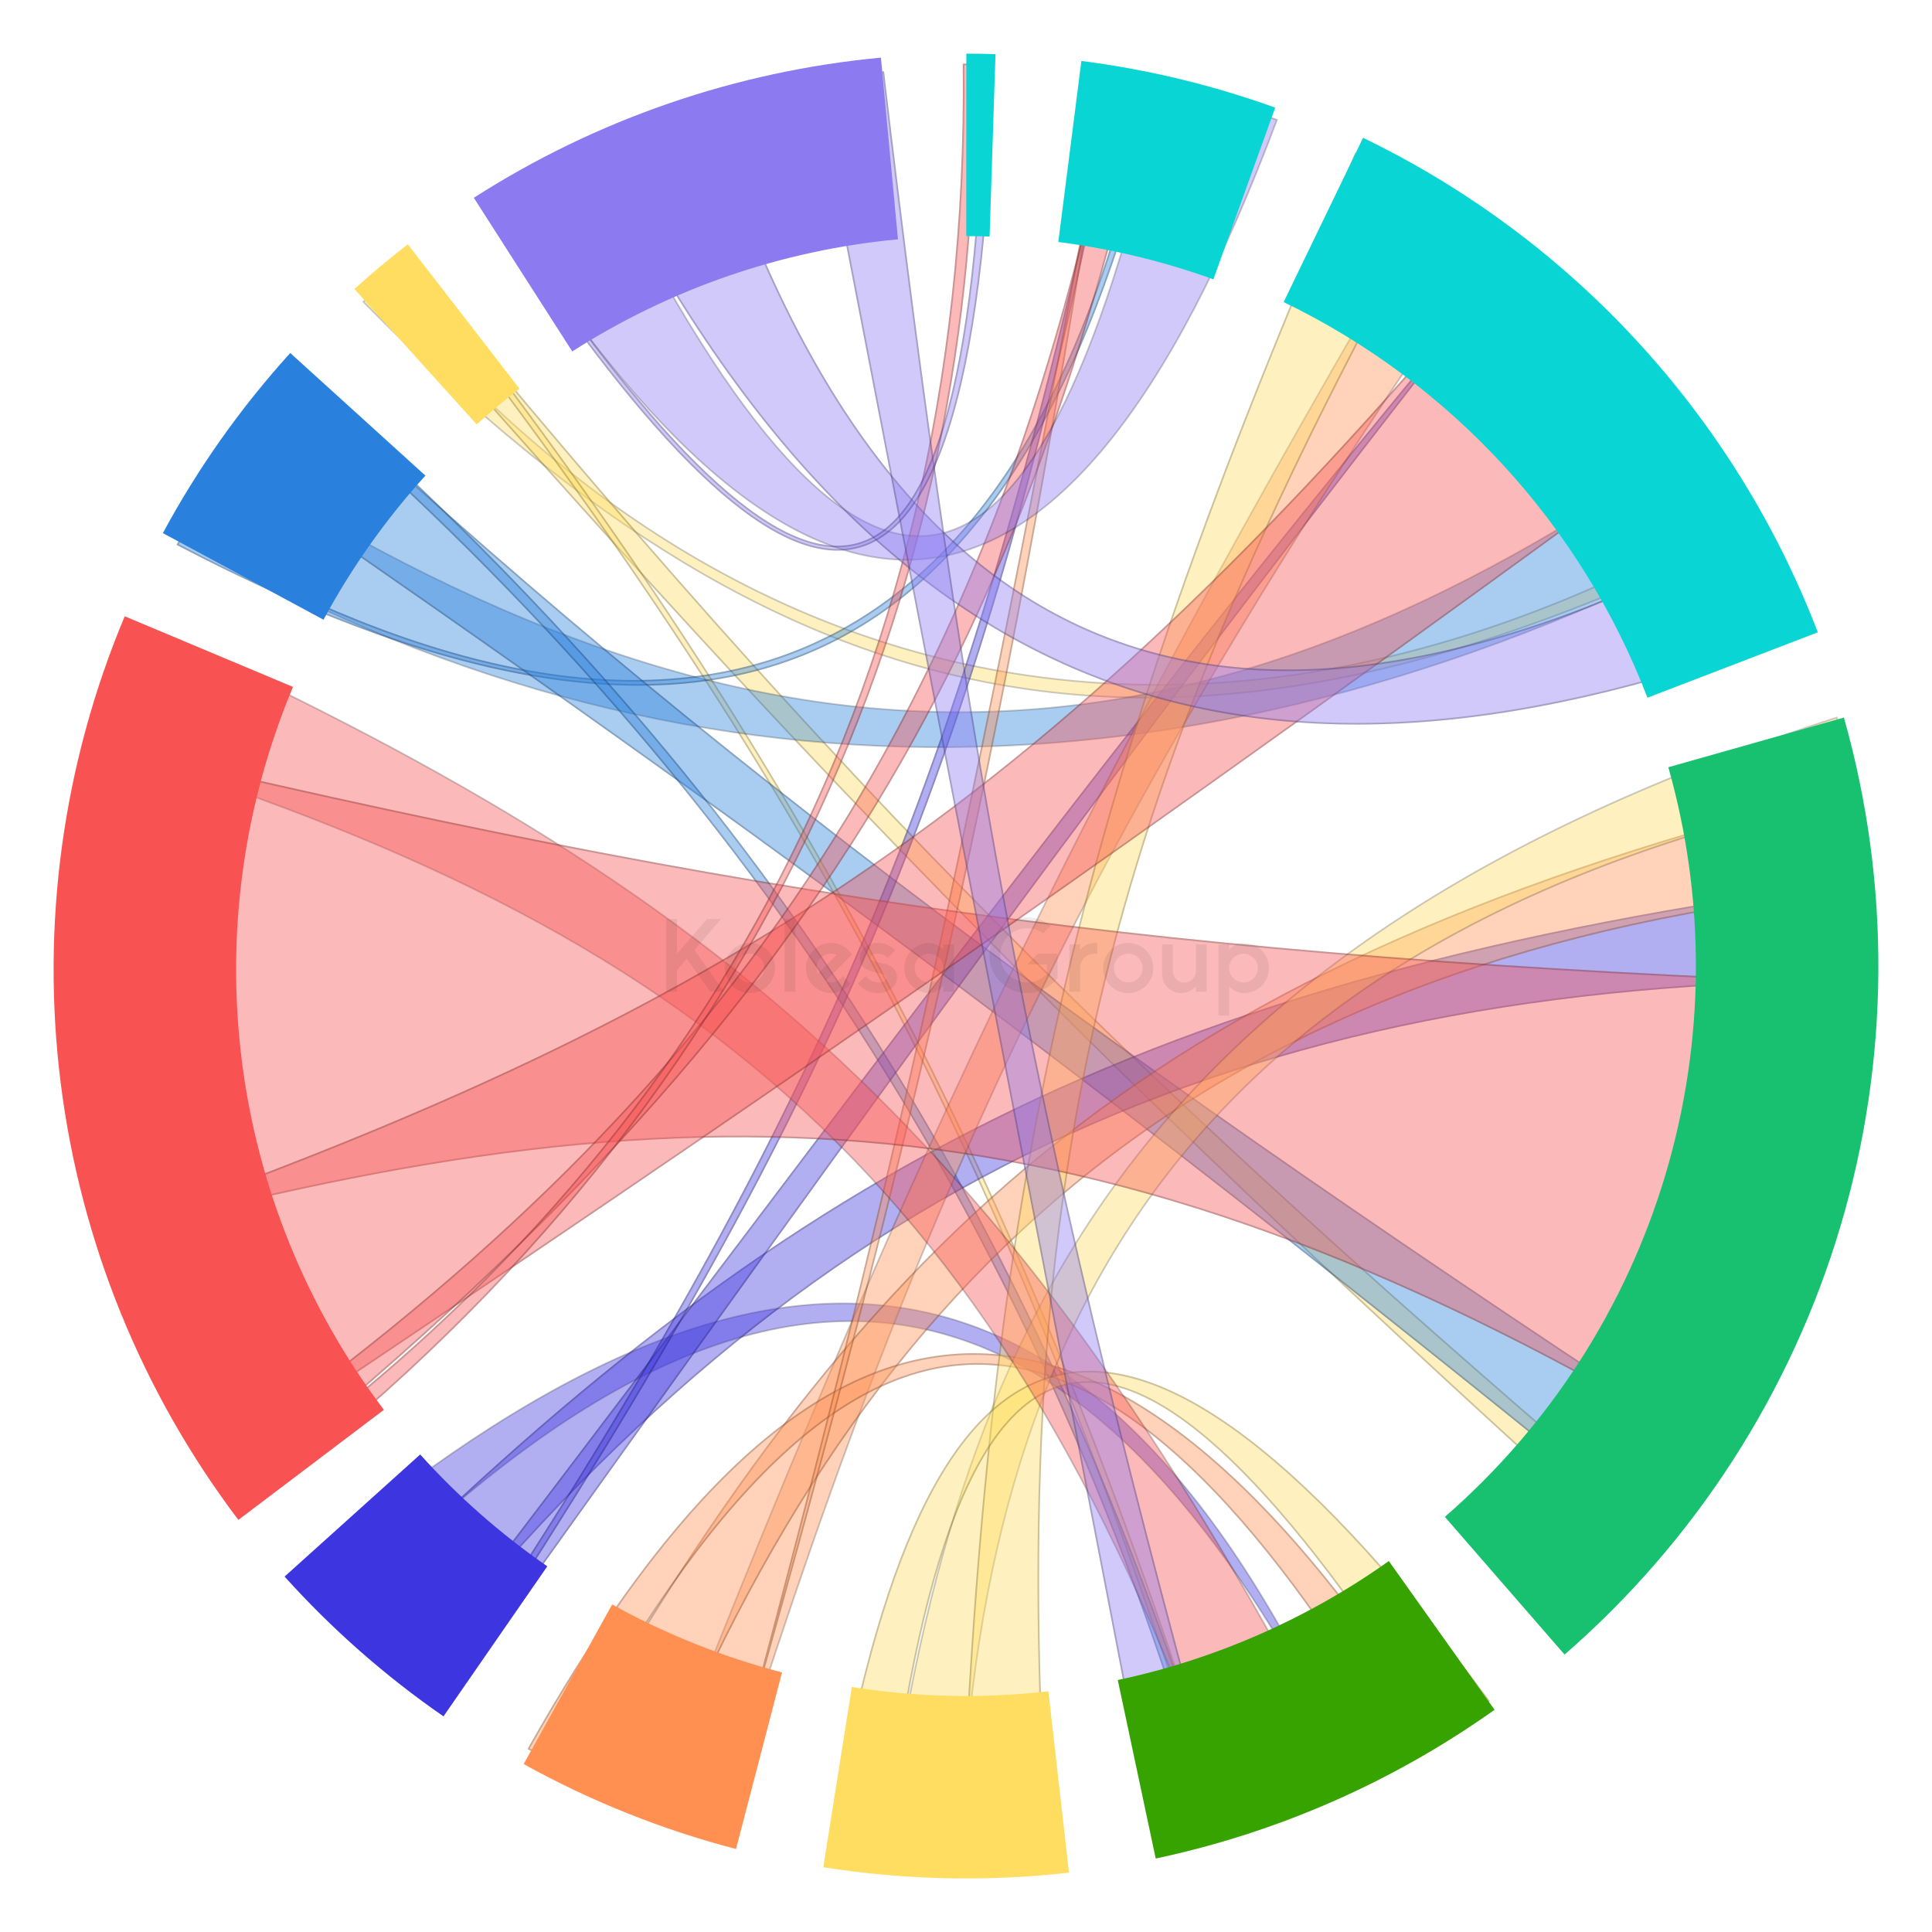 <?xml version="1.0" encoding="UTF-8"?> <svg xmlns="http://www.w3.org/2000/svg" width="577" height="577" viewBox="0 0 577 577" fill="none"><rect x="0" y="0" width="577" height="577" fill="#333333" stroke="none"/> <g clip-path="url(#clip0_122_3069)"> <rect width="577" height="577" fill="white"></rect> <path d="M108.523 90.143C238.052 221.434 354.095 242.426 524.017 157.755C523.032 155.992 522.028 154.242 521.005 152.504C369.643 240.421 223.28 216.045 113.695 85.542C111.951 87.053 110.227 88.588 108.523 90.143Z" fill="#FFDD61" fill-opacity="0.4" stroke="black" stroke-opacity="0.2" stroke-width="0.5"></path> <path d="M114.408 84.925C247.435 236.929 330.458 321.404 490.772 466.11C493.158 463.408 495.491 460.658 497.769 457.86C335.754 319.867 252.158 236.463 122.375 78.329C119.677 80.477 117.02 82.677 114.408 84.925Z" fill="#FFDD61" fill-opacity="0.4"></path> <path d="M497.42 457.892C495.247 460.556 493.024 463.178 490.752 465.755C330.635 321.219 247.633 236.767 114.762 84.951C117.248 82.814 119.774 80.723 122.338 78.678C251.992 236.641 335.583 320.04 497.42 457.892Z" stroke="black" stroke-opacity="0.2" stroke-width="0.5"></path> <path d="M121.583 78.962C249.079 243.277 304.084 356.006 364.326 546.371C365.091 546.15 365.855 545.925 366.617 545.696C305.368 347.494 234.636 219.65 123.179 77.692C122.645 78.113 122.113 78.537 121.583 78.962Z" fill="#FFDD61" fill-opacity="0.4"></path> <path d="M364.491 546.063C304.293 355.888 249.288 243.172 121.931 79.004C122.332 78.682 122.734 78.362 123.137 78.044C234.441 219.842 305.11 347.586 366.303 545.529C365.7 545.709 365.096 545.887 364.491 546.063Z" stroke="black" stroke-opacity="0.2" stroke-width="0.5"></path> <path d="M121.806 72.961C116.316 77.206 110.99 81.66 105.84 86.312L142.374 126.753C146.493 123.031 150.754 119.468 155.146 116.072L121.806 72.961Z" fill="#FFDD61"></path> <path d="M53.87 159.921C203.176 246.036 361.979 243.058 523.222 158.041C518.063 148.869 512.38 140.031 506.214 131.567C359.039 234.847 231.883 242.347 67.683 137.561C62.728 144.768 58.116 152.229 53.87 159.921Z" fill="#2A81DD" fill-opacity="0.4" stroke="black" stroke-opacity="0.2" stroke-width="0.5"></path> <path d="M52.735 162.734C222.138 251.519 307.926 196.67 346.757 27.13C345.759 26.913 344.758 26.701 343.755 26.495C306.246 211.999 199.428 242.283 54.472 159.548C53.886 160.606 53.307 161.668 52.735 162.734Z" fill="#2A81DD" fill-opacity="0.4"></path> <path d="M54.568 159.891C126.976 201.172 189.931 214.284 239.501 193.843C289.085 173.396 325.175 119.423 343.95 26.791C344.787 26.964 345.623 27.14 346.457 27.321C327.041 111.936 295.924 167.85 248.599 191.58C201.275 215.31 137.644 206.909 53.075 162.63C53.567 161.714 54.065 160.8 54.568 159.891Z" stroke="black" stroke-opacity="0.2" stroke-width="0.5"></path> <path d="M67.415 138.531C239.99 257.451 335.265 328.829 496.735 460.118C503.274 452.185 509.366 443.87 514.973 435.212C335.995 317.974 209.219 225.574 88.143 111.859C80.695 120.295 73.769 129.202 67.415 138.531Z" fill="#2A81DD" fill-opacity="0.4"></path> <path d="M514.628 435.285C509.109 443.79 503.121 451.963 496.7 459.767C335.406 328.626 240.144 257.258 67.762 138.466C74.023 129.292 80.838 120.526 88.16 112.218C209.148 225.822 335.848 318.169 514.628 435.285Z" stroke="black" stroke-opacity="0.2" stroke-width="0.5"></path> <path d="M85.853 114.487C220.02 229.353 312.287 367.864 362.596 547.863C363.944 547.482 365.288 547.091 366.628 546.689C304.408 341.048 209.635 218.078 88.416 111.551C87.554 112.524 86.7 113.502 85.853 114.487Z" fill="#2A81DD" fill-opacity="0.4"></path> <path d="M88.438 111.904C209.49 218.324 304.142 341.181 366.316 546.522C365.137 546.874 363.955 547.218 362.769 547.554C312.456 367.709 220.246 229.273 86.206 114.46C86.945 113.603 87.689 112.751 88.438 111.904Z" stroke="black" stroke-opacity="0.2" stroke-width="0.5"></path> <path d="M86.686 105.426C71.875 121.752 59.1 139.815 48.641 159.218L96.614 185.078C104.981 169.555 115.201 155.105 127.05 142.045L86.686 105.426Z" fill="#2A81DD"></path> <path d="M101.843 481.47C246.458 332.918 335.447 391.855 404.386 530.702C404.453 530.67 404.519 530.638 404.586 530.606C330.062 361.672 231.625 348.022 89.767 469.015C93.658 473.295 97.686 477.449 101.843 481.47Z" fill="#3D36E0" fill-opacity="0.4" stroke="black" stroke-opacity="0.2" stroke-width="0.5"></path> <path d="M123.239 500.093C238.889 354.099 368.618 293.394 556.903 292.962C556.927 291.47 556.939 289.975 556.939 288.477C556.939 279.882 556.536 271.382 555.746 262.994C338.905 291.64 232.068 351.769 101.893 481.519C108.674 488.074 115.799 494.276 123.239 500.093Z" fill="#3D36E0" fill-opacity="0.4"></path> <path d="M556.657 292.713C462.594 292.955 383.129 308.246 312.725 341.716C242.322 375.185 180.996 426.826 123.198 499.743C115.902 494.028 108.91 487.943 102.25 481.516C167.256 416.744 226.442 369.35 296.431 334.566C366.429 299.778 447.247 277.598 555.521 263.276C556.294 271.572 556.689 279.979 556.689 288.477C556.689 289.892 556.679 291.304 556.657 292.713Z" stroke="black" stroke-opacity="0.2" stroke-width="0.5"></path> <path d="M133.357 507.629C141.606 496.091 149.613 484.886 157.411 473.973C265.19 323.148 333.164 228.023 452.601 76.006C452.576 75.986 452.55 75.967 452.525 75.948C365.677 179.145 294.903 272.794 215.111 378.377C185.983 416.921 155.651 457.056 122.897 499.826C126.318 502.509 129.806 505.111 133.357 507.629Z" fill="#3D36E0" fill-opacity="0.4"></path> <path d="M157.208 473.828C149.456 484.677 141.497 495.814 133.298 507.281C129.888 504.858 126.536 502.357 123.246 499.781C155.943 457.084 186.227 417.013 215.311 378.527C292.663 276.173 361.536 185.039 444.794 85.549C330.041 231.965 262.688 326.219 157.235 473.791L157.208 473.828Z" stroke="black" stroke-opacity="0.2" stroke-width="0.5"></path> <path d="M133.031 507.398C243.67 339.81 293.891 235.726 334.064 23.863C334.026 23.857 333.988 23.85 333.949 23.844C291.371 217.314 254.46 321.643 131.044 505.971C131.704 506.45 132.367 506.925 133.031 507.398Z" fill="#3D36E0" fill-opacity="0.4"></path> <path d="M331.214 37.33C291.483 240.055 241.113 343.206 132.965 507.044C132.437 506.668 131.911 506.29 131.386 505.91C251.829 325.987 289.851 222.25 331.214 37.33Z" stroke="black" stroke-opacity="0.2" stroke-width="0.5"></path> <path d="M84.992 470.851C99.137 486.561 115.063 500.572 132.447 512.6L163.457 467.784C149.549 458.161 136.809 446.952 125.492 434.384L84.992 470.851Z" fill="#3D36E0"></path> <path d="M214.614 546.374C275.351 351.265 326.913 245.215 446.526 70.719C440.556 66.405 434.401 62.331 428.076 58.511C316.84 247.326 267.761 354.823 195.026 539.866C201.442 542.277 207.975 544.45 214.614 546.374Z" fill="#FF9051" fill-opacity="0.4" stroke="black" stroke-opacity="0.2" stroke-width="0.5"></path> <path d="M194.273 539.581C258.334 378.557 361.931 284.887 556.97 265.54C556.111 255.389 554.687 245.398 552.73 235.6C344.301 287.397 260.422 364.792 167.643 527.78C176.261 532.176 185.148 536.12 194.273 539.581Z" fill="#FF9051" fill-opacity="0.4"></path> <path d="M556.7 265.316C459.264 275.016 384.633 303.274 326.35 349.235C268.074 395.191 226.161 458.829 194.132 539.26C185.178 535.855 176.454 531.983 167.989 527.676C214.325 446.31 258.443 386.315 316.972 340.19C375.508 294.06 448.477 261.788 552.536 235.906C554.449 245.533 555.847 255.347 556.7 265.316Z" stroke="black" stroke-opacity="0.2" stroke-width="0.5"></path> <path d="M167.873 527.897C255.721 363.219 330.173 373.159 419.049 523.66C422.45 521.782 425.807 519.832 429.116 517.813C320.886 347.476 234.688 384.945 157.547 522.355C160.944 524.275 164.386 526.123 167.873 527.897Z" fill="#FF9051" fill-opacity="0.4"></path> <path d="M419.14 523.324C396.96 485.792 375.669 456.999 354.832 437.489C333.957 417.943 313.517 407.694 293.08 407.336C272.64 406.978 252.26 416.515 231.509 436.417C210.796 456.282 189.694 486.493 167.768 527.563C164.433 525.862 161.14 524.094 157.887 522.26C177.128 488.017 196.926 460.009 217.479 439.9C238.075 419.749 259.415 407.544 281.702 404.927C326.226 399.699 374.712 432.728 428.768 517.732C425.601 519.66 422.392 521.525 419.14 523.324Z" stroke="black" stroke-opacity="0.2" stroke-width="0.5"></path> <path d="M214.688 546.395C214.716 546.403 214.744 546.411 214.772 546.419C270.335 351.76 298.424 236.869 331.636 23.3C331.596 23.294 331.557 23.288 331.517 23.281C293.638 229.281 269.209 346.281 214.688 546.395Z" fill="#FF9051" fill-opacity="0.4"></path> <path d="M329.204 37.217C298.747 230.385 272.044 342.847 223.467 514.885C270.951 337.854 294.763 223.825 329.204 37.217Z" stroke="black" stroke-opacity="0.2" stroke-width="0.5"></path> <path d="M156.398 526.846C176.39 537.928 197.698 546.45 219.818 552.212L233.556 499.473C215.859 494.863 198.813 488.046 182.819 479.18L156.398 526.846Z" fill="#FF9051"></path> <path d="M286.623 556.92C291.162 391.005 359.11 278.4 553.949 236.725C552.466 229.132 550.663 221.654 548.555 214.305C338.038 282.307 284.162 397.897 263.894 555.649C271.384 556.385 278.965 556.813 286.623 556.92Z" fill="#FFDD61" fill-opacity="0.4" stroke="black" stroke-opacity="0.2" stroke-width="0.5"></path> <path d="M313.359 555.984C305.812 556.622 298.174 556.947 290.462 556.947C289.214 556.947 287.968 556.938 286.725 556.921C294.611 355.975 319.248 241.879 404.799 45.502C413.148 49.438 421.262 53.791 429.113 58.535C333.386 231.477 299.343 345.779 313.359 555.984Z" fill="#FFDD61" fill-opacity="0.4"></path> <path d="M329.84 293.226C311.122 369.668 306.108 450.755 313.093 555.756C305.632 556.379 298.084 556.697 290.462 556.697C289.301 556.697 288.142 556.689 286.985 556.675C294.878 356 319.506 241.958 404.925 45.838C413.112 49.706 421.071 53.977 428.778 58.625C380.974 145.01 348.557 216.789 329.84 293.226Z" stroke="black" stroke-opacity="0.2" stroke-width="0.5"></path> <path d="M264.237 555.682C284.452 373.214 337.139 371.377 429.751 518.033C434.944 514.874 440.023 511.545 444.977 508.052C327.81 350.825 272.869 392.989 247.422 553.515C252.972 554.41 258.579 555.134 264.237 555.682Z" fill="#FFDD61" fill-opacity="0.4"></path> <path d="M444.623 507.995C439.807 511.384 434.873 514.619 429.831 517.691C406.727 481.126 386.1 453.793 367.834 436.205C349.546 418.596 333.565 410.699 319.8 413.19C306.027 415.682 294.606 428.549 285.37 452.106C276.145 475.635 269.068 509.907 264.015 555.41C258.53 554.873 253.092 554.171 247.708 553.308C254.063 513.298 262.252 480.673 272.778 456.68C283.328 432.631 296.205 417.305 311.887 411.862C327.557 406.424 346.118 410.828 368.113 426.455C390.068 442.055 415.402 468.809 444.623 507.995Z" stroke="black" stroke-opacity="0.2" stroke-width="0.5"></path> <path d="M245.878 557.656C270.154 561.501 294.837 562.044 319.258 559.27L313.108 505.12C293.571 507.339 273.824 506.904 254.404 503.828L245.878 557.656Z" fill="#FFDD61"></path> <path d="M28.028 222.056C209.863 277.643 299.456 352.292 366.978 544.29C379.123 540.582 390.902 536.036 402.247 530.719C303.485 339.384 217.435 265.842 39.983 185.656C35.167 197.396 31.159 209.552 28.028 222.056Z" fill="#F95252" fill-opacity="0.4" stroke="black" stroke-opacity="0.2" stroke-width="0.5"></path> <path d="M32.627 369.084C211.904 320.922 331.597 324.839 513.326 434.22C539.858 393.647 555.704 345.454 556.87 293.637C346.517 285.624 226.596 269.042 28.137 221.622C22.823 242.695 20 264.758 20 287.481C20 315.933 24.426 343.351 32.627 369.084Z" fill="#F95252" fill-opacity="0.4"></path> <path d="M556.615 293.878C555.407 345.467 539.634 393.453 513.248 433.882C422.456 379.261 347.124 350.956 272.085 342.325C197.056 333.696 122.343 344.739 32.793 368.781C24.646 343.138 20.25 315.823 20.25 287.481C20.25 264.865 23.049 242.903 28.319 221.923C226.573 269.284 346.483 285.864 556.615 293.878Z" stroke="black" stroke-opacity="0.2" stroke-width="0.5"></path> <path d="M65.674 437.324C238.558 321.647 336.617 253.552 505.846 129.893C490.664 108.988 472.54 90.358 452.083 74.61C314.858 239.042 219.071 301.914 32.157 367.597C39.967 392.609 51.337 416.049 65.674 437.324Z" fill="#F95252" fill-opacity="0.4"></path> <path d="M452.121 74.955C472.416 90.606 490.407 109.099 505.497 129.839C336.462 253.353 238.427 321.432 65.742 436.978C51.528 415.843 40.243 392.574 32.468 367.753C125.823 334.936 196.459 302.804 260.896 258.34C325.337 213.874 383.567 157.081 452.121 74.955Z" stroke="black" stroke-opacity="0.2" stroke-width="0.5"></path> <path d="M71.381 445.463C252.576 300.587 307.154 183.782 343.478 24.652C340.203 23.97 336.907 23.348 333.59 22.786C297.225 215.432 212.367 332.456 64.569 435.671C66.769 438.987 69.04 442.252 71.381 445.463Z" fill="#F95252" fill-opacity="0.4"></path> <path d="M333.79 23.074C336.938 23.61 340.068 24.2 343.178 24.845C325.028 104.291 302.315 173.172 261.542 240.273C220.758 307.393 161.895 372.744 71.429 445.105C69.193 442.03 67.02 438.907 64.913 435.736C212.574 332.564 297.404 215.558 333.79 23.074Z" stroke="black" stroke-opacity="0.2" stroke-width="0.5"></path> <path d="M70.498 444.246C71.746 445.977 73.013 447.693 74.3 449.393C227.775 333.932 293.994 176.228 291.076 19.023C290.208 19.015 289.339 19.011 288.47 19.011C288.157 19.011 287.844 19.012 287.531 19.013C289.695 210.507 202.338 351.633 70.498 444.246Z" fill="#F95252" fill-opacity="0.4"></path> <path d="M290.83 19.271C293.673 176.249 227.537 333.704 74.349 449.044C73.166 447.477 71.999 445.898 70.849 444.305C202.577 351.687 289.868 210.618 287.784 19.262C288.012 19.261 288.241 19.261 288.47 19.261C289.257 19.261 290.044 19.265 290.83 19.271Z" stroke="black" stroke-opacity="0.2" stroke-width="0.5"></path> <path d="M37.251 184.056C18.774 228.071 12.184 276.167 18.141 323.529C24.097 370.892 42.391 415.858 71.191 453.928L114.654 421.048C91.614 390.592 76.979 354.619 72.214 316.729C67.449 278.839 72.721 240.362 87.502 205.15L37.251 184.056Z" fill="#F95252"></path> <path d="M148.162 60.78C239.294 204.924 316.872 208.37 381.373 35.791C370.447 31.859 359.193 28.616 347.662 26.114C309.157 199.468 255.558 203.439 177.759 44.738C167.529 49.476 157.647 54.84 148.162 60.78Z" fill="#8B7AF0" fill-opacity="0.4" stroke="black" stroke-opacity="0.2" stroke-width="0.5"></path> <path d="M177.78 44.728C261.671 213.088 375.698 250.597 539.401 187.761C535.198 177.384 530.366 167.329 524.951 157.644C368.167 240.922 265.476 202.344 211.164 31.911C199.688 35.454 188.541 39.745 177.78 44.728Z" fill="#8B7AF0" fill-opacity="0.4"></path> <path d="M539.073 187.619C457.355 218.946 388.068 225.225 328.75 202.709C269.429 180.193 220.024 128.859 178.118 44.847C188.723 39.949 199.703 35.722 211.001 32.223C238.164 117.329 277.425 169.591 329.539 190.152C381.652 210.711 446.532 199.538 524.852 157.98C530.172 167.516 534.928 177.411 539.073 187.619Z" stroke="black" stroke-opacity="0.2" stroke-width="0.5"></path> <path d="M344.97 551.41C352.165 549.926 359.255 548.154 366.226 546.107C310.195 345.385 288.676 228.971 264.013 21.294C257.01 21.979 250.086 22.932 243.251 24.145L344.97 551.41Z" fill="#8B7AF0" fill-opacity="0.4"></path> <path d="M365.919 545.937C359.11 547.929 352.189 549.659 345.168 551.114L243.545 24.347C250.213 23.17 256.965 22.24 263.793 21.567C288.436 229.021 309.955 345.425 365.919 545.937Z" stroke="black" stroke-opacity="0.2" stroke-width="0.5"></path> <path d="M147.903 60.943C237.394 195.046 289.622 212.149 293.906 20.029C294.9 20.041 295.893 20.059 296.885 20.083C291.576 218.455 232.545 192.679 146.945 61.547C147.264 61.345 147.583 61.144 147.903 60.943Z" fill="#8B7AF0" fill-opacity="0.4"></path> <path d="M147.293 61.623C147.472 61.51 147.651 61.397 147.83 61.284C170.151 94.717 190.161 120.876 207.691 138.319C216.474 147.058 224.643 153.616 232.175 157.805C239.708 161.993 246.622 163.82 252.887 163.068C265.44 161.56 275.21 149.732 282.11 126.402C289.005 103.091 293.071 68.191 294.151 20.282C294.977 20.293 295.803 20.308 296.628 20.327C295.292 69.782 290.611 105.257 283.017 128.613C275.405 152.024 264.903 163.161 252.005 164.13C245.542 164.615 238.435 162.554 230.728 158.142C223.023 153.731 214.735 146.979 205.916 138.109C188.318 120.408 168.636 94.301 147.293 61.623Z" stroke="black" stroke-opacity="0.2" stroke-width="0.5"></path> <path d="M263.093 17.21C219.806 21.264 178.117 35.618 141.509 59.071L170.908 104.96C200.195 86.198 233.546 74.715 268.176 71.471L263.093 17.21Z" fill="#8B7AF0"></path> <path d="M297.312 16.165C294.41 16.071 291.506 16.023 288.602 16.022L288.583 70.521C290.906 70.522 293.229 70.56 295.551 70.635L297.312 16.165Z" fill="#09D6D4"></path> <path d="M380.85 32.146C362.12 25.4 342.708 20.726 322.96 18.209L316.069 72.271C331.867 74.284 347.397 78.023 362.381 83.42L380.85 32.146Z" fill="#09D6D4"></path> <path d="M542.901 188.841C518.06 124.128 469.491 71.314 407.08 41.151L383.365 90.22C433.294 114.35 472.149 156.601 492.022 208.372L542.901 188.841Z" fill="#09D6D4"></path> <path d="M345.16 555.056C381.573 547.317 416.013 532.199 446.357 510.634L414.786 466.211C390.511 483.462 362.959 495.557 333.829 501.749L345.16 555.056Z" fill="#36A300"></path> <path d="M467.267 494.149C506.292 460.224 534.859 415.897 549.632 366.343C564.405 316.789 564.773 264.055 550.693 214.3L498.254 229.139C509.517 268.943 509.223 311.13 497.405 350.773C485.586 390.416 462.733 425.878 431.512 453.018L467.267 494.149Z" fill="#17C16F"></path> <g opacity="0.08"> <path d="M315.856 284.819H310.021L306.818 288.022H312.652V290.902C312.635 290.919 312.619 290.937 312.603 290.954C312.581 290.978 312.559 291.001 312.535 291.024C311.441 292.118 310.057 292.875 308.546 293.207C307.035 293.539 305.461 293.431 304.01 292.896C302.559 292.361 301.291 291.422 300.356 290.189C299.422 288.957 298.861 287.482 298.738 285.94C298.616 284.398 298.938 282.853 299.666 281.489C300.394 280.124 301.498 278.996 302.846 278.239C304.195 277.482 305.733 277.127 307.277 277.216C308.821 277.306 310.307 277.835 311.56 278.743L313.845 276.458C312.139 275.1 310.076 274.265 307.906 274.053C305.736 273.842 303.551 274.262 301.614 275.265C299.678 276.267 298.073 277.809 296.993 279.703C295.913 281.597 295.404 283.764 295.527 285.941C295.651 288.118 296.402 290.212 297.69 291.972C298.977 293.732 300.746 295.082 302.784 295.858C304.821 296.635 307.04 296.806 309.172 296.35C311.305 295.894 313.26 294.83 314.801 293.288C315.179 292.909 315.529 292.504 315.849 292.074V284.821L315.856 284.819Z" fill="#1C1819"></path> <path d="M207.388 283.712L216.222 296.167H212.107L205.13 286.33L202.205 289.724V296.162H199V274.454H202.205V284.825L211.149 274.454H215.365L207.388 283.712Z" fill="#1C1819"></path> <path d="M234.34 274.454H237.545V296.167H234.34V274.454Z" fill="#1C1819"></path> <path fill-rule="evenodd" clip-rule="evenodd" d="M219.796 282.873C221.029 282.05 222.478 281.611 223.96 281.611C225.947 281.612 227.853 282.402 229.258 283.807C230.663 285.213 231.452 287.119 231.453 289.106C231.453 290.588 231.013 292.037 230.19 293.27C229.366 294.502 228.195 295.463 226.826 296.03C225.456 296.597 223.949 296.746 222.495 296.456C221.041 296.167 219.706 295.453 218.658 294.405C217.61 293.356 216.896 292.021 216.607 290.567C216.318 289.113 216.467 287.606 217.034 286.236C217.602 284.867 218.563 283.696 219.796 282.873ZM221.576 292.671C222.282 293.142 223.112 293.393 223.96 293.393C224.523 293.393 225.081 293.282 225.601 293.067C226.121 292.851 226.594 292.535 226.992 292.137C227.39 291.739 227.706 291.267 227.921 290.746C228.137 290.226 228.247 289.669 228.247 289.106C228.248 288.257 227.997 287.428 227.525 286.722C227.054 286.016 226.384 285.466 225.601 285.141C224.817 284.816 223.954 284.731 223.122 284.897C222.29 285.062 221.525 285.471 220.925 286.071C220.325 286.671 219.917 287.435 219.751 288.267C219.586 289.1 219.671 289.962 219.996 290.746C220.321 291.53 220.871 292.2 221.576 292.671Z" fill="#1C1819"></path> <path fill-rule="evenodd" clip-rule="evenodd" d="M248.168 281.611C246.824 281.612 245.505 281.974 244.349 282.659C243.193 283.345 242.243 284.328 241.598 285.507C240.953 286.686 240.637 288.017 240.683 289.36C240.729 290.703 241.135 292.009 241.86 293.141L241.874 293.158C242.454 294.052 243.215 294.814 244.109 295.393L244.126 295.408C245.683 296.408 247.555 296.795 249.381 296.495C251.208 296.195 252.858 295.229 254.013 293.783L251.723 291.498C251.167 292.326 250.339 292.935 249.382 293.218C248.426 293.502 247.4 293.443 246.482 293.051L254.474 285.057C253.796 284 252.863 283.13 251.761 282.528C250.659 281.926 249.424 281.61 248.168 281.611ZM243.881 289.106C243.88 288.397 244.055 287.699 244.39 287.074C244.726 286.45 245.211 285.918 245.802 285.527C246.393 285.136 247.072 284.898 247.778 284.834C248.484 284.77 249.195 284.882 249.847 285.16L244.222 290.785C243.996 290.254 243.88 289.683 243.881 289.106Z" fill="#1C1819"></path> <path d="M262.103 281.611C264.828 281.615 266.466 282.972 267.384 283.81L265.109 286.085C264.283 285.202 263.128 284.869 262.126 284.827C260.814 284.772 260.048 285.223 260.013 285.917C259.975 286.684 260.593 287.024 262.044 287.345C262.217 287.383 262.382 287.419 262.541 287.454L262.544 287.454C264.141 287.803 265.063 288.005 265.981 288.525C267.531 289.399 267.881 290.873 267.868 291.984C267.841 294.588 265.422 296.596 262.09 296.596C258.868 296.596 256.979 294.638 256.233 293.775L258.512 291.517C258.948 292.061 259.493 292.509 260.112 292.832C260.731 293.155 261.411 293.345 262.107 293.391C263.849 293.471 264.715 292.896 264.677 292.003C264.631 291.064 263.498 290.816 261.948 290.477C261.73 290.429 261.503 290.379 261.271 290.326C257.799 289.529 256.795 288.164 256.828 285.995C256.874 283.089 259.428 281.611 262.103 281.611Z" fill="#1C1819"></path> <path fill-rule="evenodd" clip-rule="evenodd" d="M281.73 282.049V283.697C281.207 283.062 280.554 282.547 279.815 282.185C279.076 281.824 278.269 281.624 277.447 281.6C275.481 281.633 273.607 282.437 272.228 283.839C270.85 285.241 270.077 287.128 270.077 289.094C270.077 291.06 270.85 292.948 272.228 294.349C273.607 295.751 275.481 296.555 277.447 296.588C278.269 296.565 279.078 296.366 279.817 296.005C280.556 295.643 281.209 295.127 281.732 294.491V296.146H284.937V282.049H281.73ZM277.443 293.393C276.594 293.393 275.764 293.142 275.059 292.671C274.353 292.2 273.803 291.53 273.478 290.746C273.153 289.962 273.068 289.1 273.233 288.267C273.399 287.435 273.808 286.671 274.407 286.071C275.007 285.471 275.772 285.062 276.604 284.897C277.436 284.731 278.299 284.816 279.083 285.141C279.867 285.466 280.537 286.016 281.008 286.722C281.479 287.428 281.73 288.257 281.73 289.106C281.73 289.669 281.619 290.226 281.403 290.746C281.188 291.267 280.872 291.739 280.474 292.137C280.076 292.535 279.603 292.851 279.083 293.067C278.563 293.282 278.006 293.393 277.443 293.393Z" fill="#1C1819"></path> <path fill-rule="evenodd" clip-rule="evenodd" d="M332.779 282.872C334.013 282.048 335.463 281.61 336.946 281.611C338.931 281.612 340.834 282.401 342.238 283.804C343.642 285.207 344.432 287.11 344.434 289.095C344.436 290.578 343.998 292.029 343.176 293.263C342.353 294.497 341.183 295.459 339.813 296.028C338.444 296.596 336.936 296.746 335.481 296.457C334.027 296.169 332.69 295.455 331.641 294.407C330.592 293.358 329.878 292.022 329.589 290.568C329.299 289.113 329.448 287.606 330.016 286.236C330.584 284.866 331.546 283.695 332.779 282.872ZM334.562 292.673C335.268 293.144 336.097 293.395 336.946 293.395C338.083 293.394 339.173 292.943 339.977 292.139C340.781 291.335 341.232 290.245 341.233 289.108C341.233 288.259 340.982 287.43 340.511 286.724C340.04 286.018 339.37 285.468 338.586 285.143C337.802 284.818 336.94 284.733 336.107 284.899C335.275 285.064 334.511 285.473 333.911 286.073C333.311 286.673 332.902 287.437 332.737 288.269C332.571 289.102 332.656 289.964 332.981 290.748C333.306 291.532 333.856 292.202 334.562 292.673Z" fill="#1C1819"></path> <path d="M357.16 282.053V290.02C357.16 290.932 356.797 291.806 356.153 292.451C355.508 293.096 354.633 293.458 353.721 293.458C352.81 293.458 351.935 293.096 351.29 292.451C350.646 291.806 350.283 290.932 350.283 290.02V282.053H347.078V290.925C347.078 292.432 347.676 293.876 348.741 294.941C349.806 296.006 351.251 296.605 352.757 296.605H352.958C353.723 296.579 354.474 296.398 355.166 296.074C355.859 295.75 356.478 295.288 356.988 294.718C357.046 294.653 357.105 294.586 357.16 294.508V296.162H360.365V282.053H357.16Z" fill="#1C1819"></path> <path d="M324.48 282.192C325.219 281.831 326.027 281.632 326.849 281.609C327.129 281.609 327.409 281.625 327.688 281.657V284.89C327.067 284.765 326.426 284.78 325.812 284.933C325.197 285.086 324.624 285.373 324.134 285.774C323.644 286.175 323.249 286.68 322.977 287.252C322.706 287.824 322.565 288.449 322.564 289.083V296.154H319.359V282.047H322.566V283.705C323.089 283.07 323.741 282.554 324.48 282.192Z" fill="#1C1819"></path> <path fill-rule="evenodd" clip-rule="evenodd" d="M371.38 281.611C370.558 281.634 369.75 281.833 369.011 282.194C368.272 282.556 367.619 283.072 367.097 283.707V282.049H363.889V303.307H367.095V294.502C367.618 295.137 368.271 295.653 369.01 296.015C369.749 296.377 370.557 296.576 371.38 296.598C372.375 296.615 373.363 296.434 374.286 296.064C375.21 295.695 376.051 295.146 376.76 294.448C377.47 293.751 378.033 292.919 378.417 292.002C378.802 291.084 379 290.099 379 289.105C379 288.11 378.802 287.125 378.417 286.208C378.033 285.29 377.47 284.458 376.76 283.761C376.051 283.063 375.21 282.514 374.286 282.145C373.363 281.776 372.375 281.594 371.38 281.611ZM371.38 293.393C370.531 293.393 369.702 293.142 368.996 292.671C368.29 292.2 367.74 291.53 367.415 290.746C367.09 289.962 367.005 289.1 367.171 288.267C367.336 287.435 367.745 286.671 368.345 286.071C368.945 285.471 369.709 285.062 370.541 284.897C371.374 284.731 372.236 284.816 373.02 285.141C373.804 285.466 374.474 286.016 374.945 286.722C375.416 287.428 375.668 288.257 375.667 289.106C375.667 290.242 375.215 291.332 374.412 292.136C373.608 292.94 372.518 293.392 371.382 293.393H371.38Z" fill="#1C1819"></path> </g> </g> <defs> <clipPath id="clip0_122_3069"> <rect width="577" height="577" fill="white"></rect> </clipPath> </defs> </svg> 